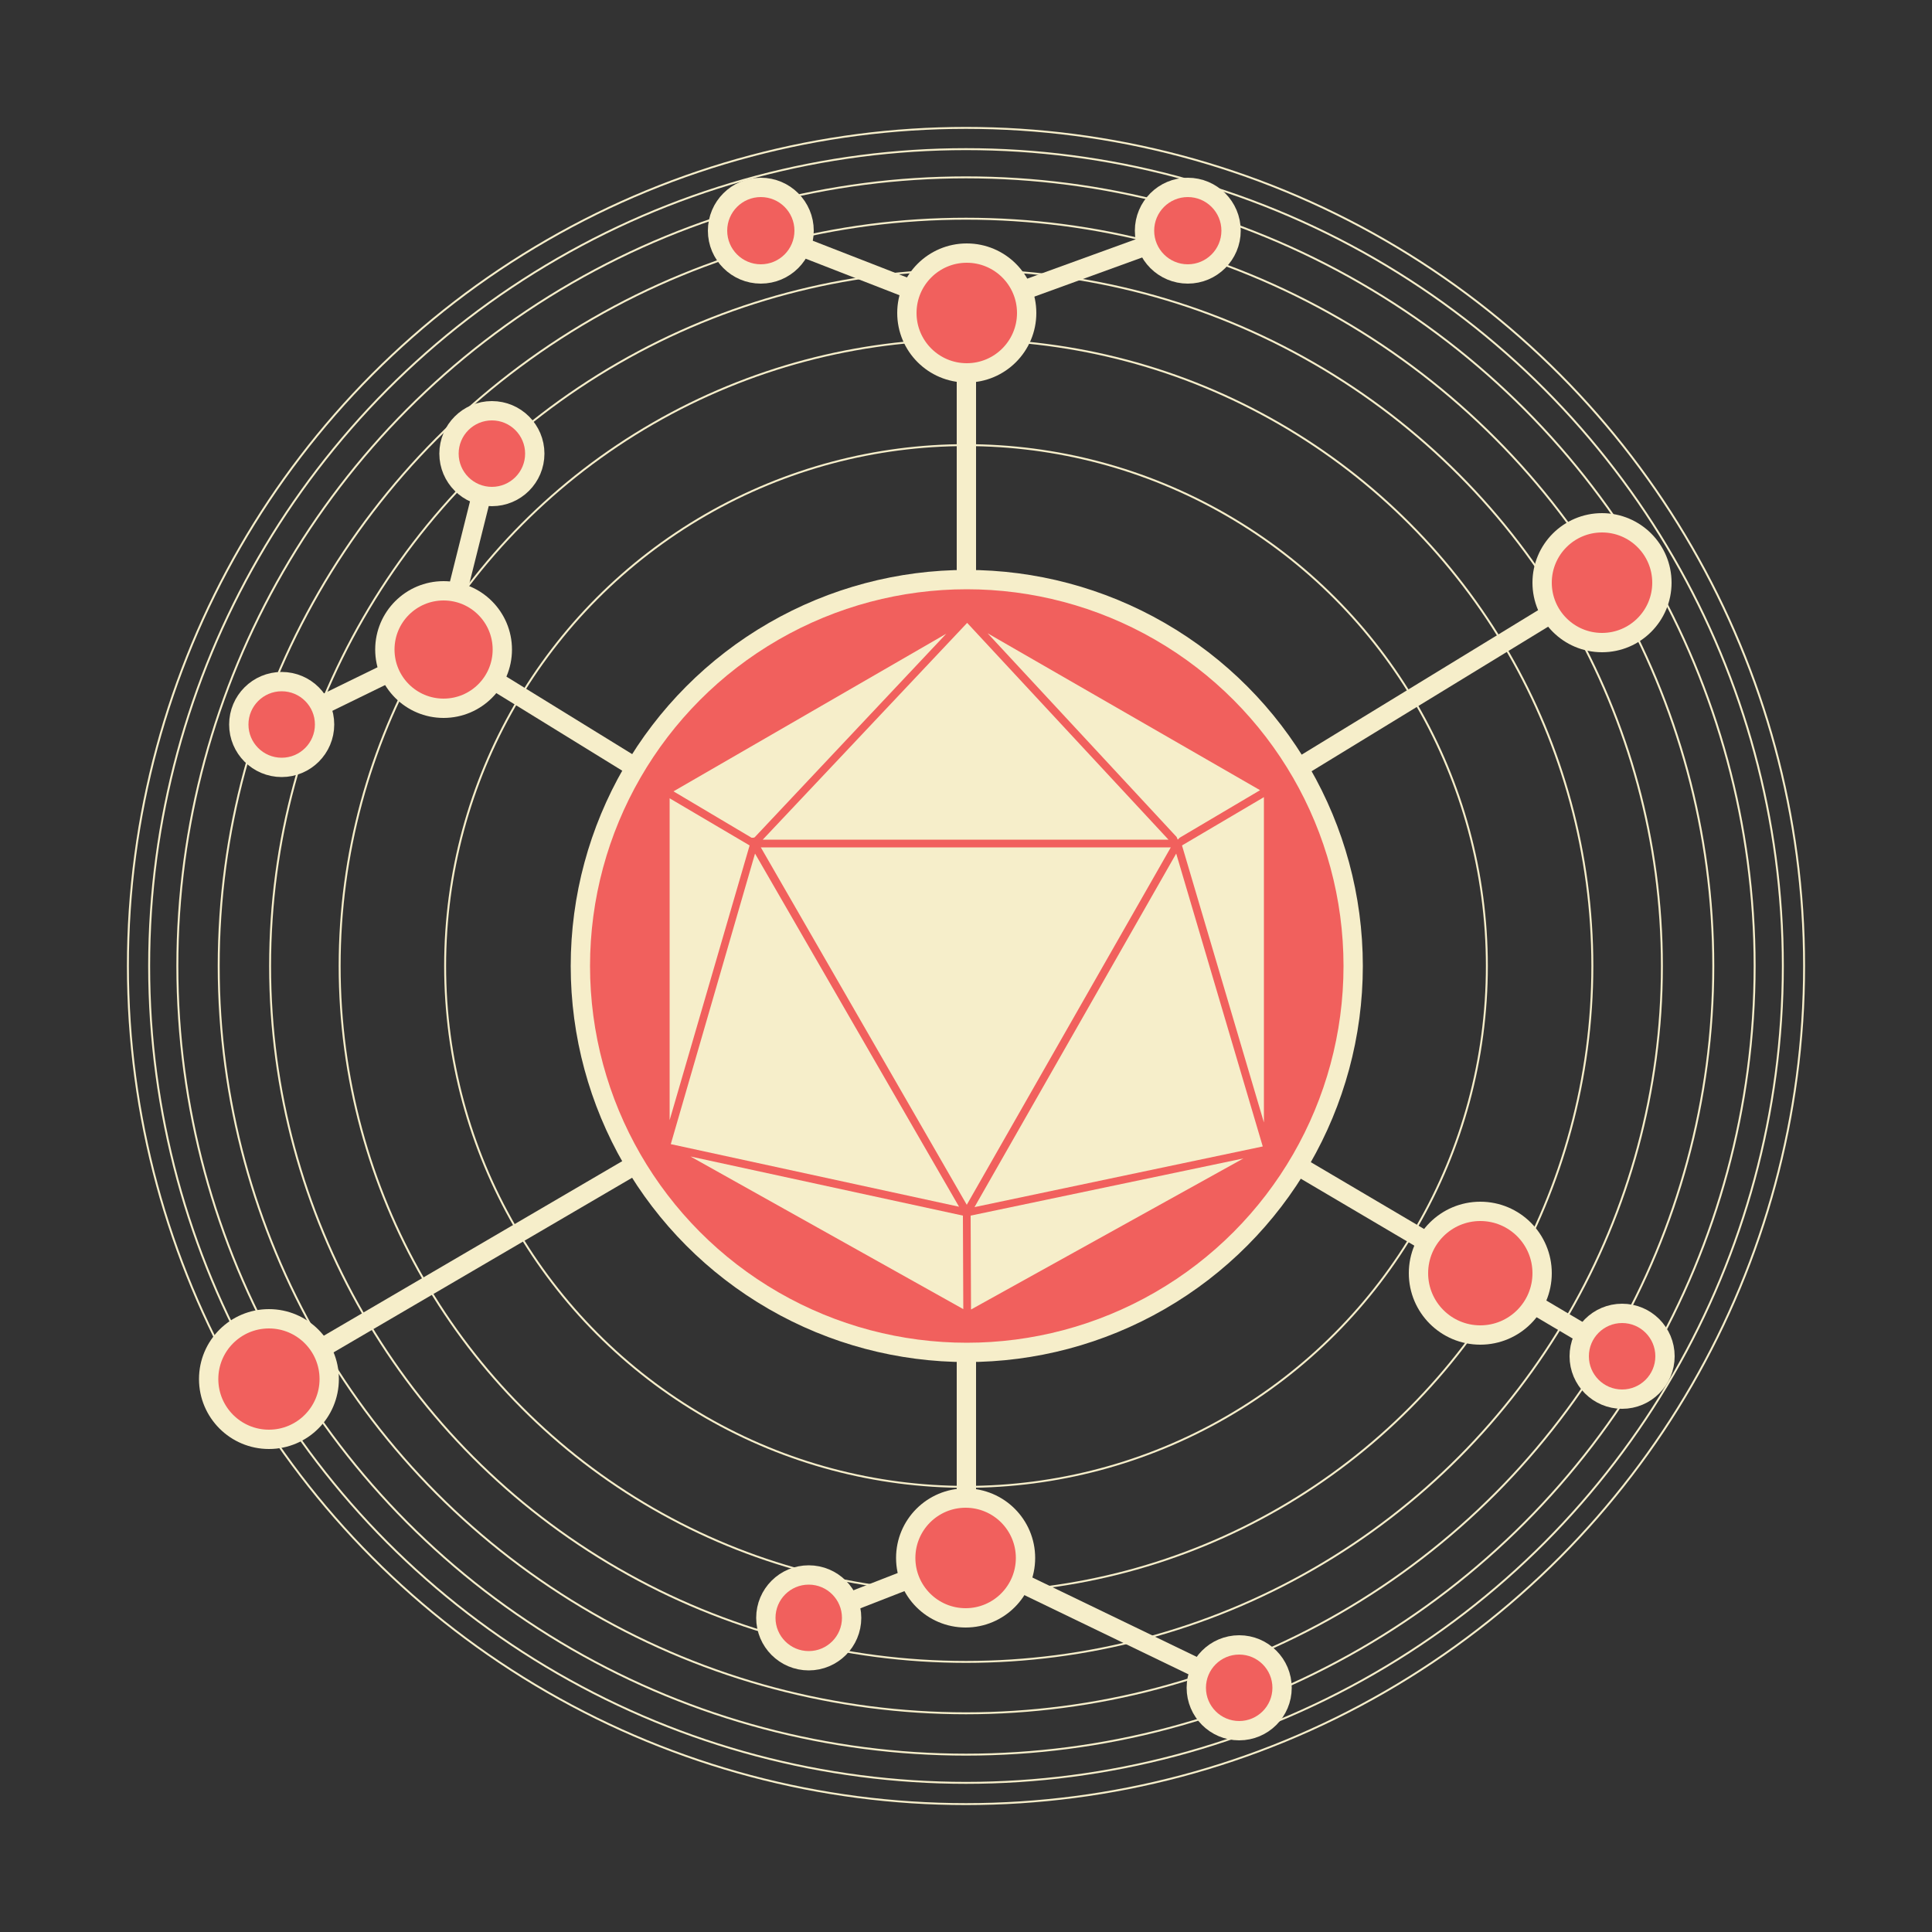 <svg viewBox="2250 2250 500 500" width="330px" height="330px" xmlns="http://www.w3.org/2000/svg">
    <rect x="2250" y="2250" width="500" height="500" fill="#333333" stroke="none"/>
    <style>
        <!--ARTIC blue: #005C68 -->
        <!--ARTIC yellow: #F6EECA -->
        <!--ARTIC red: #F1605D -->
        .logo-compass-line { fill: none; stroke: #F6EECA; stroke-width:0.5 }
        .logo-globe-line { fill: none; stroke: #F6EECA; stroke-width:0.5 }
        .logo-epi-line { fill: none; stroke: #F6EECA; stroke-width:5 }
        .logo-epi-circle { fill: #F1605D; stroke: #F6EECA; stroke-width:5 }
        .logo-central-circle { fill: #F1605D; stroke: #F6EECA; stroke-width:5 }
        .logo-virus { fill: #F6EECA; stroke: none }

    </style>
    <g>
        <g>
            <circle class="logo-globe-line"  cx="2500" cy="2500" r="193.4"/>
            <circle class="logo-globe-line"  cx="2500" cy="2500" r="162.1"/>
            <circle class="logo-globe-line"  cx="2500" cy="2500" r="180.1"/>
            <circle class="logo-globe-line"  cx="2500" cy="2500" r="204.1"/>
            <circle class="logo-globe-line"  cx="2500" cy="2500" r="211.4"/>
            <circle class="logo-globe-line"  cx="2500" cy="2500" r="216.9"/>
            <circle class="logo-globe-line"  cx="2500" cy="2500" r="134.8"/>
        </g>
    </g>
    <g>
        <line class="logo-epi-line" x1="2350.5" y1="2424.1" x2="2332.9" y2="2432.7"/>
        <line class="logo-epi-line" x1="2368.4" y1="2403" x2="2374.6" y2="2378.2"/>
        <line class="logo-epi-line" x1="2514.4" y1="2325.3" x2="2546.9" y2="2313.5"/>
        <line class="logo-epi-line" x1="2457.3" y1="2313.8" x2="2485.8" y2="2324.9"/>
        <line class="logo-epi-line" x1="2514.2" y1="2659.6" x2="2560.6" y2="2682"/>
        <line class="logo-epi-line" x1="2469.7" y1="2664.7" x2="2485.6" y2="2658.5"/>
        <line class="logo-epi-line" x1="2500.1" y1="2399.2" x2="2500.1" y2="2346.4"/>
        <line class="logo-epi-line" x1="2651.4" y1="2408.8" x2="2586.6" y2="2448.4"/>
        <line class="logo-epi-line" x1="2619.8" y1="2571.7" x2="2586.4" y2="2552"/>
        <line class="logo-epi-line" x1="2500.1" y1="2637.8" x2="2500.1" y2="2600.8"/>
        <line class="logo-epi-line" x1="2413.6" y1="2551.9" x2="2332.9" y2="2599.1"/>
        <line class="logo-epi-line" x1="2413.6" y1="2448.1" x2="2377.9" y2="2426.1"/>
        <line class="logo-epi-line" x1="2646.5" y1="2587.3" x2="2660.2" y2="2595.4"/>
        <g>
            <circle class="logo-epi-circle" cx="2633.1" cy="2579.5" r="16"/>
            <circle class="logo-epi-circle" cx="2500.2" cy="2331" r="15.5"/>
            <circle class="logo-epi-circle" cx="2364.8" cy="2418.1" r="15.2"/>
            <circle class="logo-epi-circle" cx="2664.6" cy="2400.8" r="15.5"/>
            <circle class="logo-epi-circle" cx="2319.6" cy="2606.9" r="15.6"/>
            <circle class="logo-epi-circle" cx="2322.9" cy="2437.5" r="11.1"/>
            <circle class="logo-epi-circle" cx="2377.3" cy="2367.4" r="11.1"/>
            <circle class="logo-epi-circle" cx="2446.9" cy="2309.7" r="11.2"/>
            <circle class="logo-epi-circle" cx="2557.4" cy="2309.7" r="11.2"/>
            <circle class="logo-epi-circle" cx="2459.3" cy="2668.7" r="11.1"/>
            <circle class="logo-epi-circle" cx="2669.8" cy="2601" r="11.1"/>
            <circle class="logo-epi-circle" cx="2499.9" cy="2653.2" r="15.5"/>
            <circle class="logo-epi-circle" cx="2570.7" cy="2686.8" r="11.1"/>
        </g>
        <circle class="logo-central-circle" cx="2500.2" cy="2500" r="100"/>
    </g>
    <g>
        <polygon class="logo-virus" points="2501.2,2564.6 2501.3,2588.9 2571.8,2549.8 	"/>
        <polygon class="logo-virus" points="2428.7,2549.3 2499.3,2588.8 2499.2,2564.6 	"/>
        <polygon class="logo-virus" points="2554.4,2470.9 2502.2,2562.4 2576.8,2546.7 	"/>
        <polygon class="logo-virus" points="2423.6,2546.1 2498.2,2562.3 2445.4,2470.9 	"/>
        <polygon class="logo-virus" points="2446.9,2469.3 2500.2,2561.8 2553,2469.3 	"/>
        <polygon class="logo-virus" points="2555.9,2468.8 2577.1,2540.5 2577.1,2456.3 	"/>
        <polygon class="logo-virus" points="2423.3,2539.9 2444,2468.8 2423.3,2456.6 	"/>
        <polygon class="logo-virus" points="2447.4,2467.3 2552.4,2467.3 2500.3,2411.2 	"/>
        <polygon class="logo-virus" points="2554.8,2467.3 2555.3,2466.8 2576.1,2454.5 2505.6,2413.9 2554.5,2466.6 	"/>
        <polygon class="logo-virus" points="2424.3,2454.8 2444.5,2466.8 2445,2466.8 2445.3,2466.7 2494.9,2414 	"/>
    </g>
</svg>
